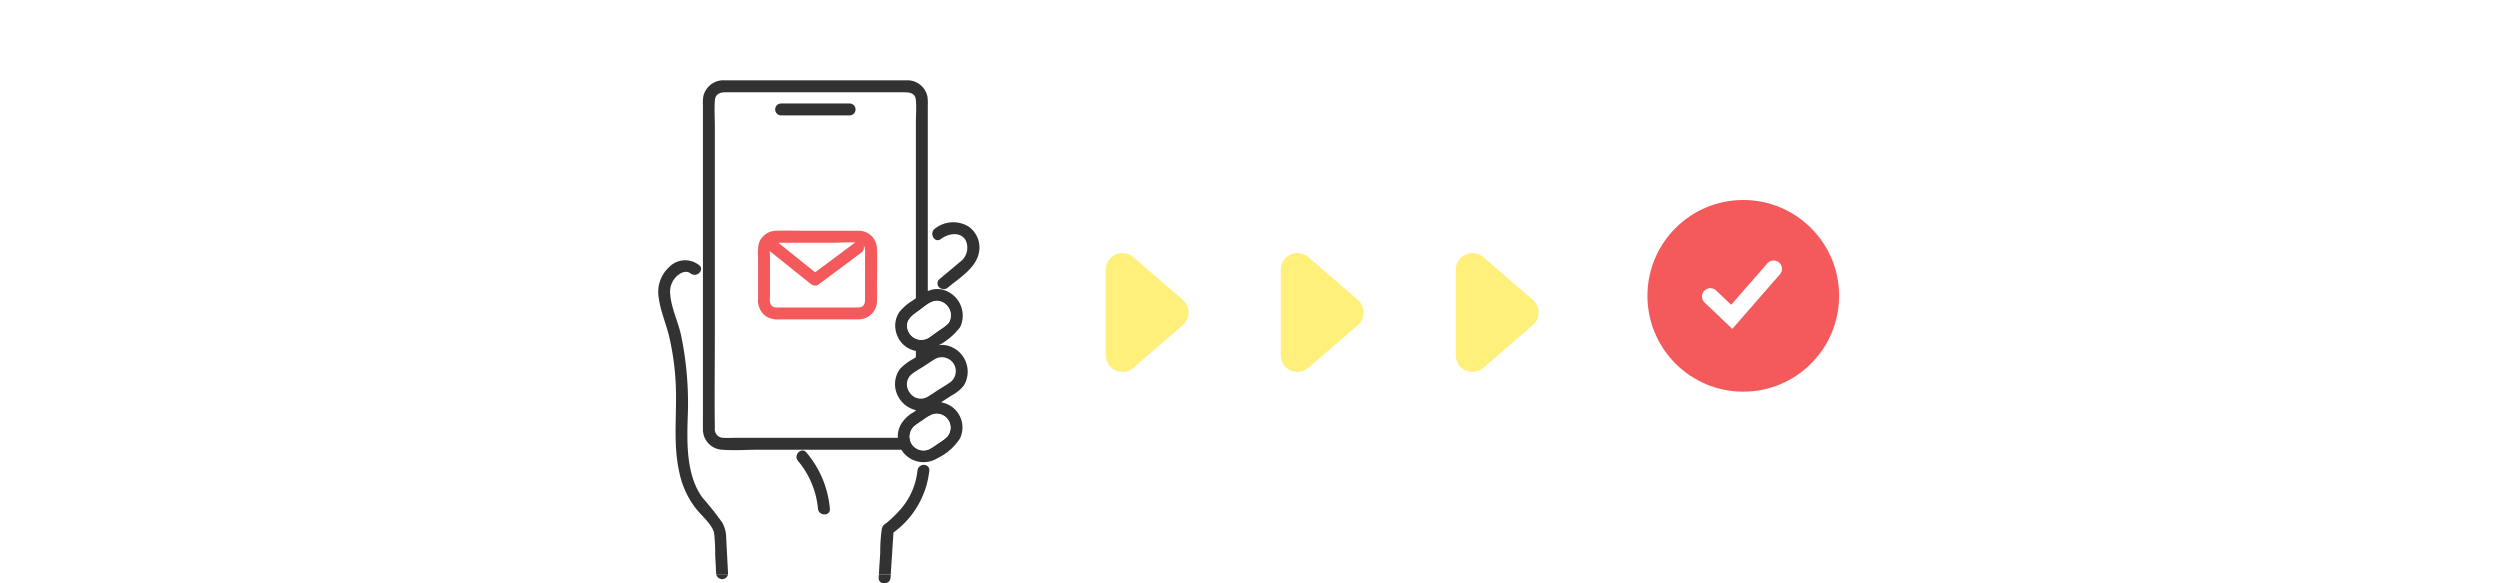 <svg xmlns="http://www.w3.org/2000/svg" xmlns:xlink="http://www.w3.org/1999/xlink" width="300" height="70" viewBox="0 0 300 70">
  <defs>
    <style>
      .cls-1 {
        fill: none;
      }

      .cls-2 {
        fill: #fff;
      }

      .cls-3 {
        fill: #323232;
      }

      .cls-4 {
        fill: #f4595b;
      }

      .cls-5 {
        clip-path: url(#clip-path);
      }

      .cls-6 {
        fill: #ffef7b;
      }
    </style>
    <clipPath id="clip-path">
      <rect class="cls-1" width="55" height="19"/>
    </clipPath>
  </defs>
  <g id="image_condition-apply" transform="translate(-45 -4270)">
    <g id="グループ_138" data-name="グループ 138">
      <rect id="長方形_32" data-name="長方形 32" class="cls-2" width="300" height="70" transform="translate(45 4270)"/>
      <g id="グループ_127" data-name="グループ 127" transform="translate(19.693)">
        <g id="グループ_125" data-name="グループ 125">
          <path id="パス_584" data-name="パス 584" class="cls-2" d="M227.733,135.7l.083-.071a.665.665,0,0,1-.3-1.15c.812-.682,1.636-1.352,2.437-2.046a2.089,2.089,0,0,0,.663-2.725c-.722-1-2.091-.675-2.925-.048-.474.356-.937-.031-1.014-.5l-.549.442v6.307a2.763,2.763,0,0,1,1.609-.212" transform="translate(-89.482 4169.024)"/>
          <path id="パス_585" data-name="パス 585" class="cls-2" d="M35.322,191.109c.1-.425.47-.609.656-.764a13.115,13.115,0,0,0,1.286-1.224,8.4,8.4,0,0,0,2.324-4.963.765.765,0,0,1,1.194-.557q.035-.252.048-.5a3.117,3.117,0,0,1-3.043-1.246.8.8,0,0,1-.084-.114.811.811,0,0,1-.05-.088H20.578c-1.5,0-3.064.123-4.563-.011a2.421,2.421,0,0,1-2.17-2.491c-.007-.439,0-.88,0-1.319V160.563c-.093-.116-.19-.228-.294-.333a.8.8,0,0,1-1.186.272c-.588-.462-1.333-.021-1.77.433a2.567,2.567,0,0,0-.671,2.1c.137,1.636.914,3.2,1.279,4.79a40.1,40.1,0,0,1,.81,10.118c-.086,3.106-.138,6.791,1.76,9.44a38.025,38.025,0,0,1,2.39,3.007,3.8,3.8,0,0,1,.476,1.858l.218,4.244a.793.793,0,0,1-.006.143h18.1l.17-2.605a18.743,18.743,0,0,1,.2-2.918m-7.673-2.383a10.367,10.367,0,0,0-2.4-5.739c-.59-.7.417-1.715,1.011-1.011a12.032,12.032,0,0,1,2.819,6.75c.083.918-1.347.909-1.43,0" transform="translate(95.813 4142.319)"/>
          <path id="パス_586" data-name="パス 586" class="cls-2" d="M71.338,48.237v-.053a3.273,3.273,0,0,1-1.935-1.33.794.794,0,0,1-.057-.083.784.784,0,0,1-.052-.093,3.093,3.093,0,0,1,.135-3.434,6.042,6.042,0,0,1,1.6-1.212c.1-.067.208-.137.313-.208v-.746a3.047,3.047,0,0,1-2.386-2.291,2.947,2.947,0,0,1,.426-2.414,6.345,6.345,0,0,1,1.6-1.361l.361-.259V13.716c0-.9.077-1.846,0-2.748s-.8-.934-1.485-.934H48.48c-.649,0-1.21.2-1.267.975-.077,1.05,0,2.135,0,3.187V39.1c0,3.75-.053,7.505,0,11.255a1.018,1.018,0,0,0,.974,1.147c.53.035,1.075,0,1.606,0h19.38a3.057,3.057,0,0,1,.269-1.424A3.969,3.969,0,0,1,71,48.47l.342-.233M55.169,11.383h8.214a.715.715,0,0,1,0,1.43H55.169a.715.715,0,0,1,0-1.43m11.5,23.734a2.182,2.182,0,0,1-1.971,2.15,1.276,1.276,0,0,1-.273.018h-9.4a2.791,2.791,0,0,1-1.718-.395,2.336,2.336,0,0,1-.909-2.06V29.869a6.4,6.4,0,0,1,.077-1.643,2.2,2.2,0,0,1,2.131-1.572c1.308-.043,2.624,0,3.933,0h5.121c.35,0,.707-.021,1.056.013a2.182,2.182,0,0,1,1.948,2.194c.053,1.513,0,3.038,0,4.552,0,.566.022,1.138,0,1.7" transform="translate(63.874 4271.038)"/>
          <path id="パス_587" data-name="パス 587" class="cls-3" d="M234.307,119.64a3.539,3.539,0,0,0-4.117.222.744.744,0,0,0-.292.737l.636-.512-.636.512c.077.466.54.853,1.014.5.834-.626,2.2-.951,2.925.048a2.089,2.089,0,0,1-.663,2.725c-.8.695-1.625,1.365-2.437,2.046a.665.665,0,0,0,.3,1.15l.452-.388-.452.388a.716.716,0,0,0,.707-.138c1.271-1.067,3.118-2.174,3.643-3.829a3.088,3.088,0,0,0-1.083-3.459" transform="translate(-92.706 4177.587)"/>
          <path id="パス_588" data-name="パス 588" class="cls-3" d="M98.912,20.9h8.214a.715.715,0,0,0,0-1.43H98.912a.715.715,0,0,0,0,1.43" transform="translate(20.131 4262.949)"/>
          <path id="パス_589" data-name="パス 589" class="cls-2" d="M212.073,232.368c-.467.272-.914.588-1.368.88-.481.31-1,.594-1.457.937a1.6,1.6,0,0,0-.288,2.218,1.579,1.579,0,0,0,2.141.54c.467-.272.914-.588,1.368-.88.481-.31,1-.594,1.456-.937a1.673,1.673,0,0,0-1.853-2.758" transform="translate(-74.505 4080.684)"/>
          <path id="パス_590" data-name="パス 590" class="cls-3" d="M68.714,36.616a3.223,3.223,0,0,0-2.17-4.823,2.579,2.579,0,0,0-.847,0,7.87,7.87,0,0,0,2.568-2.17,3.217,3.217,0,0,0-1.516-4.283,2.888,2.888,0,0,0-.756-.255l-1.143.98,1.143-.98a2.763,2.763,0,0,0-1.609.211V18.992l-.972.783.972-.783V3.033a6.562,6.562,0,0,0-.037-1.048,2.453,2.453,0,0,0-2.6-1.98c-2.045-.011-4.09,0-6.135,0H40.06a2.468,2.468,0,0,0-2.606,1.887,5.373,5.373,0,0,0-.053,1.1V23.246c.289.359.541.756.829,1.116-.288-.36-.54-.756-.829-1.116V40.509c0,.439-.007.88,0,1.319a2.422,2.422,0,0,0,2.17,2.491c1.5.134,3.06.011,4.563.011H61.21a.837.837,0,0,0,.05.088.8.8,0,0,0,.084.114,3.116,3.116,0,0,0,3.042,1.246c.007-.132.012-.264.012-.4,0,.132,0,.264-.012.4a3.181,3.181,0,0,0,1.182-.446,6.519,6.519,0,0,0,2.688-2.377,3.059,3.059,0,0,0-2.284-4.317l1.3-.836a4.564,4.564,0,0,0,1.444-1.187M65.983,26.561a1.743,1.743,0,0,1,.894,2.568,6.2,6.2,0,0,1-1.124.857l-1.164.84a1.7,1.7,0,0,1-2.642-1.019c-.256-1.1.655-1.645,1.421-2.2.742-.536,1.615-1.435,2.614-1.048M61.06,41.476a3.055,3.055,0,0,0-.269,1.424H41.411c-.531,0-1.076.035-1.606,0a1.018,1.018,0,0,1-.974-1.147c-.053-3.75,0-7.5,0-11.255V5.6c0-1.052-.077-2.137,0-3.187.057-.77.618-.975,1.267-.975H61.47c.682,0,1.408.037,1.485.934s0,1.844,0,2.748V26.153l-.36.259a6.346,6.346,0,0,0-1.6,1.361,2.947,2.947,0,0,0-.426,2.414,3.047,3.047,0,0,0,2.386,2.291v.746c-.105.071-.21.141-.313.208a6.044,6.044,0,0,0-1.6,1.212,3.094,3.094,0,0,0-.135,3.434.828.828,0,0,0,.052.093.844.844,0,0,0,.057.083,3.273,3.273,0,0,0,1.935,1.33v.053l-.342.233a3.969,3.969,0,0,0-1.553,1.605m5.761-.741a1.684,1.684,0,0,1-.135,2.053,6.058,6.058,0,0,1-1.143.836,5.936,5.936,0,0,1-1.08.683,1.68,1.68,0,0,1-1.968-.61,1.7,1.7,0,0,1,.269-2.186,9.386,9.386,0,0,1,1.009-.7,4.958,4.958,0,0,1,1.169-.71,1.68,1.68,0,0,1,1.878.638M65.706,37.11c-.455.292-.9.608-1.368.88a1.578,1.578,0,0,1-2.141-.54,1.6,1.6,0,0,1,.288-2.218c.459-.342.975-.627,1.457-.937.455-.292.9-.608,1.368-.88a1.673,1.673,0,0,1,1.853,2.758c-.459.342-.975.627-1.457.937" transform="translate(72.258 4279.637)"/>
          <path id="パス_591" data-name="パス 591" class="cls-2" d="M213.694,279.936a4.955,4.955,0,0,0-1.169.71,9.39,9.39,0,0,0-1.009.7,1.7,1.7,0,0,0-.269,2.186,1.68,1.68,0,0,0,1.968.61,5.943,5.943,0,0,0,1.08-.683,6.064,6.064,0,0,0,1.143-.836,1.659,1.659,0,0,0-1.743-2.691" transform="translate(-76.495 4039.798)"/>
          <path id="パス_592" data-name="パス 592" class="cls-3" d="M190.876,322.881a5.308,5.308,0,0,1-.512,1.674,5.308,5.308,0,0,0,.512-1.674.765.765,0,0,0-1.194.557,8.4,8.4,0,0,1-2.324,4.963,13.085,13.085,0,0,1-1.286,1.225c-.186.155-.557.339-.656.764a18.724,18.724,0,0,0-.2,2.918l-.17,2.605h1.43q.165-2.525.329-5.05a10.568,10.568,0,0,0,4.3-7.426.6.6,0,0,0-.236-.557" transform="translate(-54.281 4003.039)"/>
          <path id="パス_593" data-name="パス 593" class="cls-3" d="M184.9,414.8q-.012.18-.023.36c-.06.919,1.37.915,1.43,0l.023-.36Z" transform="translate(-54.13 3924.156)"/>
          <path id="パス_594" data-name="パス 594" class="cls-2" d="M208.819,188.422a1.7,1.7,0,0,0,2.642,1.019l1.164-.84a6.207,6.207,0,0,0,1.125-.857,1.743,1.743,0,0,0-.894-2.568c-1-.387-1.872.512-2.614,1.048-.767.554-1.678,1.1-1.421,2.2" transform="translate(-74.613 4121.021)"/>
          <path id="パス_595" data-name="パス 595" class="cls-3" d="M8.146,184.319a3.8,3.8,0,0,0-.476-1.858,38.025,38.025,0,0,0-2.39-3.007c-1.9-2.649-1.846-6.335-1.76-9.44a40.1,40.1,0,0,0-.81-10.118c-.365-1.593-1.142-3.155-1.279-4.79a2.568,2.568,0,0,1,.671-2.1c.437-.454,1.182-.9,1.77-.433a.8.8,0,0,0,1.186-.272,2.734,2.734,0,0,0-.737-.553,2.734,2.734,0,0,1,.737.553.559.559,0,0,0-.175-.739A2.68,2.68,0,0,0,1.3,151.8a4.055,4.055,0,0,0-1.249,3.709c.218,1.635.916,3.165,1.283,4.768a31.819,31.819,0,0,1,.751,5.518c.18,3.6-.374,7.252.469,10.8a10.425,10.425,0,0,0,2.067,4.319c.649.78,1.887,1.866,2.067,2.795a18.889,18.889,0,0,1,.131,2.548l.118,2.312a.813.813,0,0,0,.021.143h1.4a.779.779,0,0,0,.006-.143q-.109-2.122-.218-4.244" transform="translate(104.307 4150.246)"/>
          <path id="パス_596" data-name="パス 596" class="cls-3" d="M48.63,414.8a.724.724,0,0,0,1.4,0Z" transform="translate(62.631 3924.156)"/>
          <path id="パス_597" data-name="パス 597" class="cls-3" d="M117.112,310.87c-.594-.7-1.6.312-1.011,1.011a10.367,10.367,0,0,1,2.4,5.739c.083.909,1.513.918,1.43,0a12.03,12.03,0,0,0-2.819-6.75" transform="translate(4.962 4013.425)"/>
          <path id="パス_598" data-name="パス 598" class="cls-2" d="M104.945,141.253V138.83a1.5,1.5,0,0,0-.219-1.03.765.765,0,0,1-.22.972l-4.957,3.686-.038.025a.77.77,0,0,1-1.043.077l-4.861-3.9a.775.775,0,0,1-.093-.089c0,.24.024.486.024.687v4.57c0,.4-.1,1.007.208,1.315.272.272.705.208,1.056.208h9.429c.831-.056.712-.89.712-1.476Z" transform="translate(24.165 4161.542)"/>
          <path id="パス_599" data-name="パス 599" class="cls-2" d="M104.953,139.525l4.818-3.583c-.83-.042-1.7.035-2.516.035h-6.742a.812.812,0,0,1,.1.07l4.336,3.479" transform="translate(18.167 4163.145)"/>
          <path id="パス_600" data-name="パス 600" class="cls-4" d="M97.863,128.353a2.182,2.182,0,0,0-1.948-2.194c-.349-.034-.706-.013-1.056-.013H89.738c-1.309,0-2.625-.043-3.933,0a2.2,2.2,0,0,0-2.131,1.573,6.4,6.4,0,0,0-.077,1.643v4.962a2.336,2.336,0,0,0,.909,2.06,2.79,2.79,0,0,0,1.718.395h9.4a.8.8,0,0,0,.1,0,.782.782,0,0,0,.171-.019,2.182,2.182,0,0,0,1.971-2.15c.022-.566,0-1.138,0-1.7,0-1.514.053-3.039,0-4.552m-11.671-.777h6.553c.818,0,1.686-.077,2.516-.034l-4.818,3.582-4.336-3.479a.81.81,0,0,0-.1-.07h.189m9.529,7.772H86.292c-.351,0-.784.064-1.056-.208-.309-.309-.208-.918-.208-1.315v-4.57c0-.2-.025-.447-.024-.687a.782.782,0,0,0,.093.089l4.861,3.9A.77.77,0,0,0,91,132.479l.038-.025,4.957-3.686a.765.765,0,0,0,.22-.972,1.5,1.5,0,0,1,.219,1.03v5.046c0,.585.119,1.42-.712,1.476" transform="translate(32.677 4171.545)"/>
          <rect id="長方形_36" data-name="長方形 36" class="cls-1" width="38.53" height="60.363" transform="translate(104.307 4279.637)"/>
        </g>
        <g id="リピートグリッド_2" data-name="リピートグリッド 2" class="cls-5" transform="translate(158 4298)">
          <g transform="translate(-165 -3828)">
            <path id="多角形_4" data-name="多角形 4" class="cls-6" d="M7.986,1.753a2,2,0,0,1,3.027,0l5.13,5.94A2,2,0,0,1,14.63,11H4.37A2,2,0,0,1,2.856,7.693Z" transform="translate(176 3828) rotate(90)"/>
          </g>
          <g transform="translate(-144 -3828)">
            <path id="多角形_4-2" data-name="多角形 4" class="cls-6" d="M7.986,1.753a2,2,0,0,1,3.027,0l5.13,5.94A2,2,0,0,1,14.63,11H4.37A2,2,0,0,1,2.856,7.693Z" transform="translate(176 3828) rotate(90)"/>
          </g>
          <g transform="translate(-123 -3828)">
            <path id="多角形_4-3" data-name="多角形 4" class="cls-6" d="M7.986,1.753a2,2,0,0,1,3.027,0l5.13,5.94A2,2,0,0,1,14.63,11H4.37A2,2,0,0,1,2.856,7.693Z" transform="translate(176 3828) rotate(90)"/>
          </g>
        </g>
        <g id="グループ_126" data-name="グループ 126" transform="translate(-10 5)">
          <circle id="楕円形_9" data-name="楕円形 9" class="cls-4" cx="11.5" cy="11.5" r="11.5" transform="translate(233 4289)"/>
          <path id="パス_550" data-name="パス 550" class="cls-2" d="M3.318,8.591A1,1,0,0,1,2.592,6.9L4.31,5.092-.658.753a1,1,0,0,1-.1-1.411,1,1,0,0,1,1.411-.1L7.2,4.956,4.043,8.279A1,1,0,0,1,3.318,8.591Z" transform="translate(248.138 4297.266) rotate(90)"/>
        </g>
      </g>
    </g>
  </g>
</svg>
